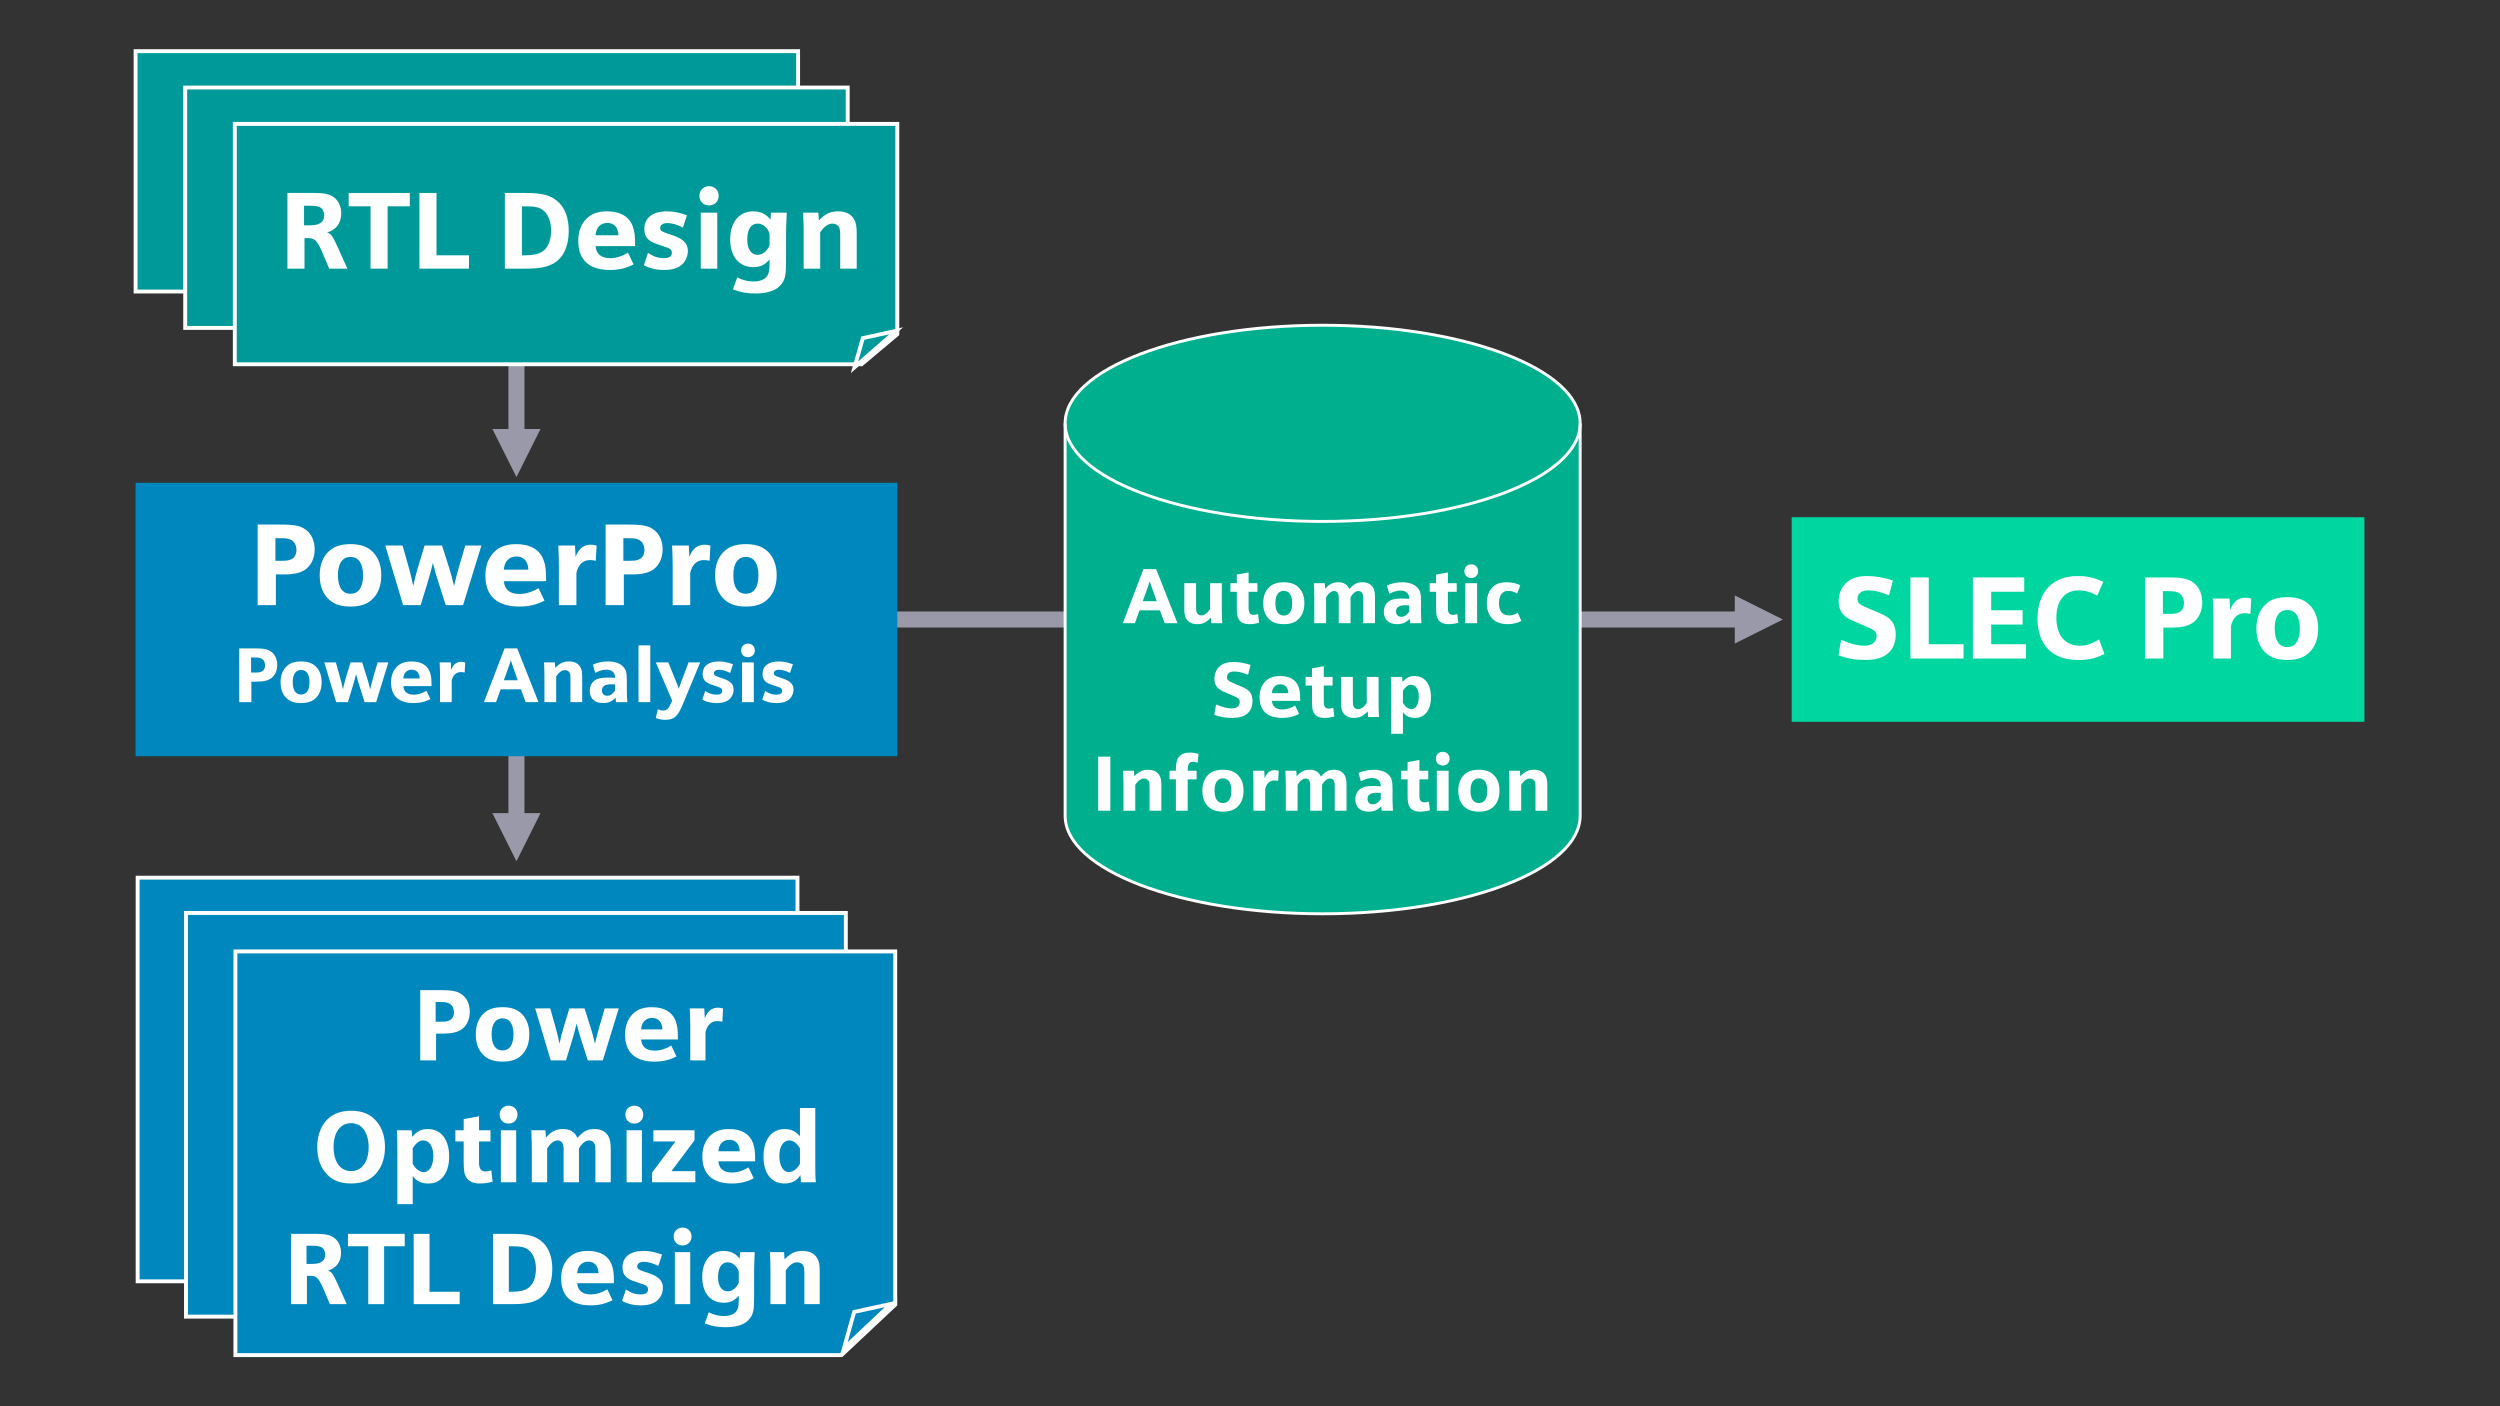 <?xml version="1.0" encoding="utf-8"?>
<svg xmlns="http://www.w3.org/2000/svg" xmlns:graph="http://ns.adobe.com/Graphs/1.0/" xmlns:i="http://ns.adobe.com/AdobeIllustrator/10.0/" xmlns:x="http://ns.adobe.com/Extensibility/1.0/" xmlns:xlink="http://www.w3.org/1999/xlink" version="1.1" id="vectored" x="0px" y="0px" viewBox="0 0 640 360" style="enable-background:new 0 0 640 360;">

<rect x="0" y="0" width="640" height="360" fill="#333333" stroke="none"/>

<g>
	<g>
		<path style="fill:#9999A9;" d="M138.368,109.819l-6.157,12.314l-6.157-12.314H138.368z"/>
		
			<rect x="90.773" y="67.768" transform="matrix(-1.836970e-16 1 -1 -1.836970e-16 202.031 -62.39)" style="fill:#9999A9;" width="82.875" height="4.105"/>
	</g>
	<g>
		<path style="fill:#9999A9;" d="M138.368,208.166l-6.157,12.314l-6.157-12.314H138.368z"/>
		
			<rect x="107.087" y="182.429" transform="matrix(-1.836970e-16 1 -1 -1.836970e-16 316.692 52.27)" style="fill:#9999A9;" width="50.249" height="4.105"/>
	</g>
	<g>
		<path style="fill:#9999A9;" d="M444.106,152.438l12.314,6.157l-12.314,6.157V152.438z"/>
		<rect x="217.938" y="156.542" style="fill:#9999A9;" width="227.607" height="4.105"/>
	</g>
	<g>
		<polygon style="fill:#F9AE67;" points="62.339,243.33 211.829,243.33 211.829,311.926 202.59,321.725 62.339,321.725"/>
		<polyline style="fill:#0087BE;stroke:#FFFFFF;stroke-miterlimit:10;" points="193.718,328.02 195.805,317.686 204.156,315.102 193.718,328.02 35.237,328.02 35.237,224.681 &#xA;			204.156,224.681 204.156,315.102"/>
		<polyline style="fill:#0087BE;stroke:#FFFFFF;stroke-miterlimit:10;" points="206.331,337.054 208.371,326.72 216.532,324.137 206.331,337.054 47.613,337.054 47.613,233.716 &#xA;			216.532,233.716 216.532,324.137"/>
		<polygon style="fill:#0087BE;stroke:#FFFFFF;stroke-miterlimit:10;" points="60.265,243.564 229.185,243.564 229.185,333.985 215.424,346.902 60.265,346.902"/>
	</g>
	<polygon style="fill:#0087BE;stroke:#FFFFFF;stroke-miterlimit:10;" points="216.048,345.168 218.675,335.85 228.133,333.783"/>
	<g>
		<path style="fill:#FFFFFF;" d="M107.575,253.47h5.07c3.146,0,4.473,0.26,5.668,1.17c1.248,0.936,1.95,2.496,1.95,4.368&#xA;			c0,1.819-0.676,3.38-1.897,4.368c-1.118,0.857-2.549,1.222-5.045,1.222h-1.689v6.864h-4.057V253.47z M112.697,261.556&#xA;			c1.379,0,1.82-0.052,2.418-0.364c0.702-0.338,1.093-1.065,1.093-2.054c0-0.962-0.391-1.742-1.04-2.158&#xA;			c-0.624-0.364-1.145-0.468-2.471-0.468h-1.17v5.044H112.697z"/>
		<path style="fill:#FFFFFF;" d="M133.939,259.943c1.041,1.248,1.561,2.834,1.561,4.862c0,2.314-0.702,4.16-2.08,5.408&#xA;			c-1.118,1.066-2.678,1.561-4.784,1.561c-2.418,0-4.082-0.677-5.278-2.106c-1.066-1.274-1.56-2.834-1.56-4.94&#xA;			c0-2.236,0.728-4.108,2.08-5.33c1.118-1.066,2.678-1.561,4.784-1.561C131.08,257.837,132.744,258.514,133.939,259.943z&#xA;			 M125.853,264.754c0,2.704,0.988,4.16,2.782,4.16c1.82,0,2.808-1.456,2.808-4.108s-0.987-4.108-2.781-4.108&#xA;			C126.867,260.697,125.853,262.153,125.853,264.754z"/>
		<path style="fill:#FFFFFF;" d="M137.007,258.149h3.848l1.404,4.966c0.441,1.534,0.649,2.522,0.962,4.083&#xA;			c0.39-1.742,0.649-2.782,1.065-4.187l1.482-4.862h3.874l1.561,4.914c0.441,1.456,0.624,2.08,1.118,4.135&#xA;			c0.441-1.925,0.598-2.574,1.04-4.083l1.456-4.966h3.588l-4.082,13.312h-3.849l-1.534-4.811c-0.676-2.08-0.779-2.496-1.326-4.602&#xA;			c-0.39,1.638-0.676,2.678-1.248,4.576l-1.481,4.836h-3.9L137.007,258.149z"/>
		<path style="fill:#FFFFFF;" d="M164.125,266.105c0.156,1.898,1.353,2.86,3.484,2.86c1.404,0,2.809-0.442,4.238-1.3l1.326,2.782&#xA;			c-1.742,0.91-3.458,1.326-5.616,1.326c-4.94,0-7.54-2.366-7.54-6.917c0-2.105,0.624-3.874,1.846-5.147&#xA;			c1.17-1.274,2.809-1.873,5.019-1.873c3.12,0,5.226,1.223,6.084,3.537c0.442,1.248,0.572,2.184,0.572,4.731H164.125z&#xA;			 M169.585,263.531c-0.078-1.872-1.04-2.938-2.652-2.938c-1.639,0-2.704,1.118-2.809,2.938H169.585z"/>
		<path style="fill:#FFFFFF;" d="M176.708,262.622c0-1.041-0.052-3.146-0.13-4.473h3.718l0.13,2.548c0.65-1.819,1.794-2.729,3.354-2.729&#xA;			c0.52,0,0.806,0.052,1.326,0.208l-0.182,3.38c-0.572-0.13-0.885-0.156-1.301-0.156c-1.534,0-2.6,1.014-3.016,2.86v7.202h-3.9&#xA;			V262.622z"/>
		<path style="fill:#FFFFFF;" d="M96.5,287.191c1.378,1.716,2.055,3.849,2.055,6.475c0,3.016-0.937,5.486-2.704,7.202&#xA;			c-1.482,1.43-3.433,2.105-5.98,2.105c-2.938,0-5.07-0.909-6.604-2.834c-1.404-1.742-2.054-3.848-2.054-6.578&#xA;			c0-2.886,0.962-5.434,2.704-7.098c1.481-1.404,3.432-2.106,5.98-2.106C92.833,284.357,94.965,285.268,96.5,287.191z&#xA;			 M85.397,293.588c0,3.848,1.717,6.214,4.473,6.214s4.498-2.366,4.498-6.136c0-3.771-1.742-6.137-4.498-6.137&#xA;			C87.139,287.529,85.397,289.896,85.397,293.588z"/>
		<path style="fill:#FFFFFF;" d="M101.725,294.653c0-3.094-0.026-3.978-0.13-5.304h3.796l0.13,1.69c1.274-1.456,2.34-2.002,4.004-2.002&#xA;			c3.381,0,5.461,2.678,5.461,7.046c0,2.158-0.547,4.004-1.586,5.226c-0.988,1.145-2.158,1.664-3.797,1.664&#xA;			c-1.742,0-3.016-0.623-3.952-1.924v7.202h-3.926V294.653z M105.651,297.93c0.754,1.353,1.794,2.132,2.86,2.132&#xA;			c1.43,0,2.418-1.664,2.418-4.134c0-2.418-1.014-3.978-2.574-3.978c-0.988,0-1.82,0.623-2.704,2.002V297.93z"/>
		<path style="fill:#FFFFFF;" d="M116.571,292.21v-2.86h2.132v-2.86l3.927-0.728v3.588h2.938v2.86h-2.938v5.355&#xA;			c0,1.69,0.493,2.314,1.741,2.314c0.416,0,0.755-0.078,1.404-0.26l0.338,2.886c-1.092,0.312-2.132,0.468-3.224,0.468&#xA;			c-1.638,0-2.782-0.493-3.458-1.481c-0.546-0.78-0.729-1.847-0.729-3.927v-5.355H116.571z"/>
		<path style="fill:#FFFFFF;" d="M132.483,285.346c0,1.326-0.962,2.288-2.288,2.288c-1.353,0-2.288-0.962-2.288-2.314&#xA;			c0-1.3,0.987-2.262,2.288-2.262C131.521,283.058,132.483,284.02,132.483,285.346z M128.218,289.35h3.926v13.312h-3.926V289.35z"/>
		<path style="fill:#FFFFFF;" d="M136.148,294.29c0-1.482-0.026-2.028-0.13-4.94h3.614l0.13,1.872c1.326-1.561,2.574-2.184,4.342-2.184&#xA;			c1.847,0,3.068,0.754,3.719,2.262c1.481-1.69,2.573-2.262,4.368-2.262c1.664,0,2.912,0.649,3.588,1.897&#xA;			c0.416,0.78,0.572,1.69,0.572,3.484v8.242h-3.927v-7.931c0-1.065-0.052-1.403-0.208-1.846c-0.233-0.598-0.754-0.936-1.404-0.936&#xA;			c-0.909,0-1.794,0.701-2.6,2.08v8.632h-3.926v-8.32c0-1.612-0.494-2.392-1.534-2.392c-0.91,0-1.872,0.728-2.679,2.08v8.632h-3.926&#xA;			V294.29z"/>
		<path style="fill:#FFFFFF;" d="M164.67,285.346c0,1.326-0.962,2.288-2.288,2.288c-1.353,0-2.288-0.962-2.288-2.314&#xA;			c0-1.3,0.987-2.262,2.288-2.262C163.708,283.058,164.67,284.02,164.67,285.346z M160.406,289.35h3.926v13.312h-3.926V289.35z"/>
		<path style="fill:#FFFFFF;" d="M166.931,300.192l5.98-7.982h-5.643v-2.86H177.8v2.574l-5.902,7.878h6.109v2.86h-11.076V300.192z"/>
		<path style="fill:#FFFFFF;" d="M183.91,297.306c0.156,1.898,1.353,2.86,3.484,2.86c1.404,0,2.809-0.442,4.238-1.3l1.326,2.782&#xA;			c-1.742,0.909-3.458,1.325-5.616,1.325c-4.94,0-7.54-2.365-7.54-6.916c0-2.105,0.624-3.874,1.846-5.148&#xA;			c1.17-1.273,2.809-1.871,5.019-1.871c3.12,0,5.226,1.222,6.084,3.535c0.442,1.248,0.572,2.185,0.572,4.732H183.91z&#xA;			 M189.371,294.731c-0.078-1.872-1.04-2.938-2.652-2.938c-1.639,0-2.704,1.118-2.809,2.938H189.371z"/>
		<path style="fill:#FFFFFF;" d="M208.713,283.655v14.431c0,2.652,0.026,3.354,0.13,4.576h-3.796l-0.13-1.82&#xA;			c-0.988,1.482-2.262,2.132-4.082,2.132c-3.354,0-5.382-2.6-5.382-6.89c0-4.395,2.08-7.046,5.46-7.046&#xA;			c1.586,0,2.808,0.571,3.874,1.871v-7.254H208.713z M204.788,293.952c-0.884-1.379-1.742-2.002-2.704-2.002&#xA;			c-1.561,0-2.574,1.533-2.574,3.978c0,2.47,0.988,4.134,2.418,4.134c1.066,0,2.08-0.754,2.86-2.132V293.952z"/>
		<path style="fill:#FFFFFF;" d="M74.516,315.87h6.501c2.262,0,3.535,0.285,4.523,1.014c1.118,0.832,1.769,2.21,1.769,3.822&#xA;			c0,2.313-1.223,3.952-3.354,4.55c1.014,0.416,1.248,0.754,2.548,3.562l2.263,5.044h-4.316l-1.456-3.432&#xA;			c-1.326-3.173-1.924-3.822-3.484-3.822h-0.936v7.254h-4.057V315.87z M79.873,323.565c2.288,0,3.38-0.779,3.38-2.392&#xA;			c0-0.754-0.286-1.404-0.78-1.769c-0.546-0.363-1.17-0.493-2.6-0.493h-1.404v4.653H79.873z"/>
		<path style="fill:#FFFFFF;" d="M94.276,319.042h-5.2v-3.172h14.534v3.172h-5.278v14.82h-4.056V319.042z"/>
		<path style="fill:#FFFFFF;" d="M105.898,315.87h4.057v14.82h7.722v3.172h-11.778V315.87z"/>
		<path style="fill:#FFFFFF;" d="M126.204,315.87h4.992c3.927,0,6.007,0.571,7.696,2.132c1.639,1.508,2.496,3.848,2.496,6.864&#xA;			c0,3.614-1.195,6.24-3.432,7.645c-1.612,0.987-3.458,1.352-7.047,1.352h-4.706V315.87z M131.041,330.69&#xA;			c1.871,0,3.197-0.286,4.107-0.91c1.301-0.858,2.055-2.678,2.055-4.967c0-1.949-0.624-3.718-1.664-4.628&#xA;			c-0.988-0.884-1.977-1.144-4.498-1.144h-0.78v11.648H131.041z"/>
		<path style="fill:#FFFFFF;" d="M147.757,328.506c0.156,1.898,1.353,2.86,3.484,2.86c1.404,0,2.809-0.442,4.238-1.3l1.326,2.782&#xA;			c-1.742,0.91-3.458,1.326-5.616,1.326c-4.94,0-7.54-2.366-7.54-6.917c0-2.105,0.624-3.874,1.846-5.147&#xA;			c1.17-1.274,2.809-1.873,5.019-1.873c3.12,0,5.226,1.223,6.084,3.537c0.442,1.248,0.572,2.184,0.572,4.731H147.757z&#xA;			 M153.218,325.932c-0.078-1.872-1.04-2.938-2.652-2.938c-1.639,0-2.704,1.118-2.809,2.938H153.218z"/>
		<path style="fill:#FFFFFF;" d="M160.237,330.118c1.301,0.884,2.419,1.248,3.797,1.248c1.248,0,1.872-0.442,1.872-1.326&#xA;			c0-0.39-0.208-0.728-0.521-0.91c-0.338-0.208-0.364-0.208-2.158-0.806c-1.689-0.572-2.262-0.832-2.86-1.353&#xA;			c-0.649-0.571-1.014-1.43-1.014-2.496c0-2.678,1.977-4.238,5.356-4.238c1.586,0,2.86,0.261,4.784,0.937l-0.962,2.912&#xA;			c-1.3-0.676-2.626-1.066-3.692-1.066s-1.716,0.469-1.716,1.196c0,0.572,0.312,0.807,1.664,1.274&#xA;			c2.235,0.728,2.912,1.04,3.64,1.586c0.885,0.676,1.274,1.481,1.274,2.6c0,1.171-0.468,2.288-1.274,3.095&#xA;			c-0.962,0.936-2.392,1.404-4.342,1.404c-1.846,0-3.433-0.364-4.836-1.145L160.237,330.118z"/>
		<path style="fill:#FFFFFF;" d="M177.034,316.546c0,1.326-0.962,2.288-2.288,2.288c-1.353,0-2.288-0.962-2.288-2.314&#xA;			c0-1.3,0.987-2.262,2.288-2.262C176.072,314.258,177.034,315.22,177.034,316.546z M172.769,320.55h3.926v13.312h-3.926V320.55z"/>
		<path style="fill:#FFFFFF;" d="M193.206,320.55c-0.13,3.302-0.156,4.057-0.156,5.227v6.474c0,3.173-0.234,4.265-1.222,5.435&#xA;			c-1.145,1.404-3.173,2.08-6.137,2.08c-1.976,0-3.64-0.312-5.278-0.988l1.04-2.834c1.326,0.676,2.496,0.962,3.849,0.962&#xA;			c1.742,0,2.912-0.546,3.432-1.612c0.286-0.598,0.391-1.3,0.391-2.781v-0.832c-1.093,1.3-2.21,1.819-3.849,1.819&#xA;			c-3.406,0-5.512-2.521-5.512-6.604c0-4.056,2.132-6.656,5.486-6.656c1.768,0,3.119,0.65,4.107,2.003l0.104-1.69H193.206z&#xA;			 M189.124,325.49c-0.494-1.431-1.612-2.341-2.86-2.341c-1.534,0-2.444,1.431-2.444,3.797c0,2.262,0.937,3.64,2.496,3.64&#xA;			c1.118,0,2.158-0.806,2.809-2.21V325.49z"/>
		<path style="fill:#FFFFFF;" d="M197.235,325.49c0-1.509,0-1.95-0.13-4.94h3.614l0.13,1.846c1.586-1.611,2.73-2.158,4.628-2.158&#xA;			c1.742,0,3.042,0.65,3.744,1.898c0.468,0.78,0.624,1.69,0.624,3.484v8.242h-3.926v-7.931c0-1.065-0.053-1.403-0.234-1.846&#xA;			c-0.286-0.598-0.857-0.937-1.586-0.937c-1.04,0-2.028,0.702-2.938,2.08v8.633h-3.926V325.49z"/>
	</g>
	<g>
		<rect x="458.663" y="132.41" style="fill:#00D7A0;" width="146.626" height="52.369"/>
		<g>
			<path style="fill:#FFFFFF;" d="M471.317,163.787c2.64,1.11,4.26,1.5,6.06,1.5c1.89,0,3.03-0.93,3.03-2.46c0-1.2-0.45-1.56-3.811-2.94&#xA;				c-2.52-1.02-3.21-1.38-4.079-2.01c-1.23-0.93-1.83-2.22-1.83-3.93c0-2.1,0.87-3.959,2.37-5.1c1.229-0.93,2.789-1.38,4.89-1.38&#xA;				c2.13,0,4.079,0.33,6.63,1.14l-0.96,3.78c-2.761-1.02-3.84-1.26-5.37-1.26c-1.71,0-2.729,0.84-2.729,2.19&#xA;				c0,1.11,0.449,1.47,3.51,2.73c3.06,1.26,3.6,1.53,4.47,2.19c1.199,0.93,1.8,2.34,1.8,4.2c0,4.229-2.7,6.51-7.68,6.51&#xA;				c-2.64,0-4.59-0.33-6.96-1.17L471.317,163.787z"/>
			<path style="fill:#FFFFFF;" d="M489.077,147.827h4.68v17.099h8.91v3.66h-13.59V147.827z"/>
			<path style="fill:#FFFFFF;" d="M505.066,147.827h13.14v3.66h-8.46v4.74h8.04v3.66h-8.04v5.04h8.91v3.66h-13.59V147.827z"/>
			<path style="fill:#FFFFFF;" d="M538.726,167.417c-2.459,1.2-3.93,1.53-6.6,1.53c-3.51,0-5.939-0.87-7.8-2.761&#xA;				c-1.8-1.859-2.729-4.5-2.729-7.799c0-6.81,3.87-10.919,10.29-10.919c2.369,0,4.109,0.39,6.569,1.47l-1.56,3.54&#xA;				c-1.681-0.93-3.181-1.35-4.74-1.35c-3.6,0-5.729,2.64-5.729,7.05c0,4.47,2.25,7.11,6,7.11c1.71,0,2.909-0.39,4.949-1.59&#xA;				L538.726,167.417z"/>
			<path style="fill:#FFFFFF;" d="M549.137,147.827h5.85c3.63,0,5.16,0.3,6.54,1.35c1.439,1.08,2.25,2.88,2.25,5.04&#xA;				c0,2.1-0.78,3.9-2.19,5.04c-1.29,0.99-2.939,1.41-5.819,1.41h-1.95v7.92h-4.68V147.827z M555.047,157.157&#xA;				c1.59,0,2.1-0.06,2.789-0.42c0.811-0.39,1.261-1.23,1.261-2.37c0-1.11-0.45-2.01-1.2-2.49c-0.72-0.42-1.32-0.54-2.85-0.54h-1.351&#xA;				v5.82H555.047z"/>
			<path style="fill:#FFFFFF;" d="M566.627,158.387c0-1.2-0.061-3.63-0.15-5.16h4.29l0.149,2.94c0.75-2.1,2.07-3.15,3.87-3.15&#xA;				c0.6,0,0.93,0.06,1.53,0.24l-0.21,3.9c-0.66-0.15-1.021-0.18-1.5-0.18c-1.771,0-3,1.17-3.48,3.3v8.31h-4.499V158.387z"/>
			<path style="fill:#FFFFFF;" d="M591.646,155.297c1.2,1.44,1.8,3.27,1.8,5.61c0,2.67-0.81,4.8-2.399,6.24c-1.29,1.229-3.09,1.8-5.521,1.8&#xA;				c-2.789,0-4.709-0.78-6.089-2.431c-1.23-1.47-1.801-3.27-1.801-5.699c0-2.58,0.841-4.74,2.4-6.15c1.29-1.23,3.09-1.8,5.52-1.8&#xA;				C588.346,152.867,590.266,153.647,591.646,155.297z M582.316,160.847c0,3.12,1.14,4.8,3.209,4.8c2.101,0,3.24-1.681,3.24-4.74&#xA;				c0-3.06-1.14-4.74-3.21-4.74C583.486,156.167,582.316,157.847,582.316,160.847z"/>
		</g>
	</g>
	<g>
		<g>
			<path style="fill:#00AF8E;" d="M272.669,108.373c0-13.868,29.516-25.111,65.925-25.111s65.925,11.243,65.925,25.111v100.445&#xA;				c0,13.869-29.516,25.111-65.925,25.111s-65.925-11.243-65.925-25.111V108.373z"/>
			<path style="fill:none;stroke:#FFFFFF;stroke-width:0.75;stroke-linejoin:round;stroke-miterlimit:10;" d="M404.52,108.373c0,13.868-29.516,25.111-65.925,25.111s-65.925-11.243-65.925-25.111"/>
			<path style="fill:none;stroke:#FFFFFF;stroke-width:0.75;stroke-linejoin:round;stroke-miterlimit:10;" d="M272.669,108.373c0-13.869,29.516-25.111,65.925-25.111s65.925,11.243,65.925,25.111v100.445&#xA;				c0,13.868-29.516,25.111-65.925,25.111s-65.925-11.243-65.925-25.111V108.373z"/>
		</g>
		<g>
			<g>
				<path style="fill:#FFFFFF;" d="M291.719,156.244l-1.181,3.301h-3.101l5.281-13.843h3.261l5.461,13.843h-3.301l-1.2-3.301H291.719z&#xA;					 M295.04,150.903c-0.3-0.84-0.38-1.061-0.72-2.161c-0.221,0.84-0.28,1-0.7,2.161l-1.081,3h3.581L295.04,150.903z"/>
				<path style="fill:#FFFFFF;" d="M312.781,155.744c0,1.12,0.02,1.74,0.1,3.801h-2.78l-0.1-1.42c-1.201,1.24-2.081,1.66-3.501,1.66&#xA;					c-1.341,0-2.32-0.5-2.861-1.461c-0.34-0.62-0.46-1.3-0.46-2.68v-6.342h3.021v6.102c0,0.84,0.04,1.08,0.181,1.42&#xA;					c0.2,0.46,0.62,0.721,1.18,0.721c0.761,0,1.521-0.561,2.201-1.601v-6.642h3.021V155.744z"/>
				<path style="fill:#FFFFFF;" d="M314.979,151.503v-2.201h1.64v-2.201l3.021-0.56v2.761h2.261v2.201h-2.261v4.121&#xA;					c0,1.301,0.381,1.78,1.341,1.78c0.321,0,0.581-0.06,1.081-0.2l0.26,2.221c-0.84,0.24-1.64,0.36-2.481,0.36&#xA;					c-1.26,0-2.14-0.38-2.66-1.141c-0.42-0.6-0.561-1.42-0.561-3.021v-4.121H314.979z"/>
				<path style="fill:#FFFFFF;" d="M332.721,150.683c0.8,0.96,1.2,2.18,1.2,3.741c0,1.78-0.54,3.2-1.601,4.161&#xA;					c-0.859,0.82-2.061,1.2-3.681,1.2c-1.86,0-3.141-0.521-4.061-1.62c-0.82-0.98-1.2-2.181-1.2-3.801&#xA;					c0-1.72,0.56-3.161,1.601-4.101c0.859-0.82,2.061-1.2,3.681-1.2C330.521,149.062,331.801,149.583,332.721,150.683z&#xA;					 M326.499,154.383c0,2.08,0.761,3.201,2.141,3.201c1.4,0,2.161-1.121,2.161-3.161c0-2.041-0.761-3.161-2.141-3.161&#xA;					C327.279,151.263,326.499,152.383,326.499,154.383z"/>
				<path style="fill:#FFFFFF;" d="M336.459,153.103c0-1.14-0.021-1.561-0.101-3.801h2.781l0.1,1.44c1.021-1.2,1.98-1.681,3.341-1.681&#xA;					c1.42,0,2.36,0.58,2.86,1.741c1.141-1.3,1.98-1.741,3.361-1.741c1.28,0,2.24,0.5,2.76,1.46c0.32,0.6,0.44,1.3,0.44,2.681v6.341&#xA;					h-3.021v-6.101c0-0.82-0.04-1.081-0.16-1.42c-0.18-0.46-0.58-0.72-1.08-0.72c-0.7,0-1.38,0.54-2,1.6v6.642h-3.021v-6.401&#xA;					c0-1.24-0.38-1.84-1.18-1.84c-0.7,0-1.44,0.56-2.061,1.6v6.642h-3.021V153.103z"/>
				<path style="fill:#FFFFFF;" d="M360.898,158.404c-1.02,1.021-1.86,1.381-3.261,1.381c-2.12,0-3.381-1.181-3.381-3.161&#xA;					c0-1.24,0.561-2.28,1.521-2.84c0.681-0.38,1.661-0.56,3.161-0.56c0.56,0,1.08,0.02,1.82,0.08v-0.12c0-1.26-0.84-2-2.24-2&#xA;					c-0.881,0-1.701,0.24-2.861,0.82l-0.58-2.121c1.221-0.56,2.521-0.82,3.901-0.82c1.681,0,3.021,0.46,3.82,1.3&#xA;					c0.78,0.8,0.98,1.581,0.98,3.681v2.841c0.04,1.46,0.08,2.36,0.12,2.66h-2.9L360.898,158.404z M360.759,154.984&#xA;					c-0.5-0.04-0.7-0.04-0.98-0.04c-1.62,0-2.4,0.52-2.4,1.6c0,0.82,0.54,1.36,1.341,1.36c0.779,0,1.42-0.42,2.04-1.32V154.984z"/>
				<path style="fill:#FFFFFF;" d="M365.998,151.503v-2.201h1.64v-2.201l3.021-0.56v2.761h2.261v2.201h-2.261v4.121&#xA;					c0,1.301,0.381,1.78,1.341,1.78c0.32,0,0.58-0.06,1.08-0.2l0.26,2.221c-0.84,0.24-1.64,0.36-2.48,0.36&#xA;					c-1.26,0-2.141-0.38-2.66-1.141c-0.42-0.6-0.561-1.42-0.561-3.021v-4.121H365.998z"/>
				<path style="fill:#FFFFFF;" d="M378.398,146.222c0,1.02-0.74,1.76-1.761,1.76c-1.04,0-1.761-0.74-1.761-1.78c0-1,0.761-1.74,1.761-1.74&#xA;					C377.658,144.461,378.398,145.201,378.398,146.222z M375.117,149.302h3.021v10.242h-3.021V149.302z"/>
				<path style="fill:#FFFFFF;" d="M389.459,158.964c-0.98,0.54-2.16,0.82-3.521,0.82c-3.341,0-5.321-2.001-5.321-5.381&#xA;					c0-1.7,0.5-3.101,1.48-4.081c0.84-0.86,2-1.26,3.561-1.26c1.26,0,2.36,0.22,3.541,0.74l-0.801,2.161c-0.84-0.5-1.5-0.7-2.28-0.7&#xA;					c-1.54,0-2.381,1.14-2.381,3.221c0,1.98,0.921,3.061,2.621,3.061c0.8,0,1.42-0.2,2.181-0.721L389.459,158.964z"/>
				<path style="fill:#FFFFFF;" d="M311.308,180.344c1.761,0.739,2.841,1,4.041,1c1.26,0,2.021-0.62,2.021-1.64c0-0.8-0.301-1.04-2.541-1.96&#xA;					c-1.68-0.681-2.141-0.921-2.721-1.341c-0.82-0.62-1.22-1.48-1.22-2.62c0-1.4,0.58-2.641,1.58-3.401&#xA;					c0.82-0.62,1.86-0.92,3.261-0.92c1.42,0,2.721,0.22,4.421,0.76l-0.64,2.521c-1.841-0.68-2.561-0.84-3.581-0.84&#xA;					c-1.141,0-1.82,0.561-1.82,1.46c0,0.74,0.3,0.98,2.34,1.821c2.041,0.84,2.401,1.02,2.981,1.46c0.8,0.62,1.2,1.561,1.2,2.801&#xA;					c0,2.82-1.801,4.34-5.121,4.34c-1.761,0-3.061-0.221-4.642-0.78L311.308,180.344z"/>
				<path style="fill:#FFFFFF;" d="M325.608,179.423c0.12,1.461,1.041,2.2,2.681,2.2c1.08,0,2.161-0.34,3.261-1l1.021,2.14&#xA;					c-1.341,0.7-2.66,1.021-4.321,1.021c-3.801,0-5.801-1.82-5.801-5.321c0-1.62,0.479-2.98,1.42-3.961&#xA;					c0.9-0.98,2.161-1.44,3.861-1.44c2.4,0,4.021,0.94,4.681,2.721c0.34,0.96,0.44,1.681,0.44,3.641H325.608z M329.81,177.443&#xA;					c-0.06-1.44-0.8-2.26-2.04-2.26c-1.261,0-2.081,0.859-2.161,2.26H329.81z"/>
				<path style="fill:#FFFFFF;" d="M334.229,175.502v-2.2h1.64v-2.2l3.021-0.561v2.761h2.261v2.2h-2.261v4.121&#xA;					c0,1.301,0.381,1.78,1.341,1.78c0.32,0,0.58-0.06,1.08-0.2l0.26,2.221c-0.84,0.24-1.64,0.36-2.48,0.36&#xA;					c-1.26,0-2.141-0.38-2.66-1.141c-0.42-0.6-0.561-1.42-0.561-3.02v-4.121H334.229z"/>
				<path style="fill:#FFFFFF;" d="M352.91,179.744c0,1.12,0.02,1.74,0.1,3.8h-2.78l-0.1-1.42c-1.201,1.24-2.081,1.66-3.501,1.66&#xA;					c-1.341,0-2.32-0.5-2.861-1.461c-0.34-0.62-0.46-1.3-0.46-2.679v-6.342h3.021v6.102c0,0.84,0.04,1.08,0.181,1.42&#xA;					c0.2,0.459,0.62,0.72,1.18,0.72c0.761,0,1.521-0.56,2.201-1.6v-6.642h3.021V179.744z"/>
				<path style="fill:#FFFFFF;" d="M356.128,177.383c0-2.381-0.02-3.061-0.1-4.081h2.921l0.1,1.3c0.98-1.12,1.801-1.54,3.081-1.54&#xA;					c2.601,0,4.2,2.061,4.2,5.421c0,1.661-0.42,3.081-1.22,4.021c-0.761,0.88-1.66,1.28-2.921,1.28c-1.34,0-2.32-0.48-3.041-1.48&#xA;					v5.541h-3.021V177.383z M359.148,179.904c0.581,1.04,1.381,1.64,2.201,1.64c1.1,0,1.86-1.28,1.86-3.18&#xA;					c0-1.861-0.78-3.062-1.98-3.062c-0.761,0-1.4,0.48-2.081,1.541V179.904z"/>
				<path style="fill:#FFFFFF;" d="M281.128,193.701h3.12v13.843h-3.12V193.701z"/>
				<path style="fill:#FFFFFF;" d="M287.608,201.103c0-1.16,0-1.5-0.101-3.801h2.781l0.1,1.42c1.221-1.24,2.101-1.66,3.561-1.66&#xA;					c1.341,0,2.341,0.5,2.881,1.461c0.36,0.6,0.48,1.3,0.48,2.68v6.342h-3.021v-6.102c0-0.82-0.04-1.08-0.181-1.42&#xA;					c-0.22-0.46-0.66-0.721-1.22-0.721c-0.801,0-1.561,0.541-2.261,1.601v6.642h-3.021V201.103z"/>
				<path style="fill:#FFFFFF;" d="M301.028,199.502h-1.62v-2.2h1.62v-0.46c0-2.9,1.1-4.181,3.581-4.181c0.66,0,1.439,0.12,2.22,0.34&#xA;					l-0.239,2.28c-0.561-0.2-0.841-0.26-1.201-0.26c-0.939,0-1.34,0.64-1.34,2.12v0.16h2.28v2.2h-2.28v8.042h-3.021V199.502z"/>
				<path style="fill:#FFFFFF;" d="M317.149,198.682c0.8,0.961,1.2,2.181,1.2,3.741c0,1.78-0.54,3.2-1.601,4.161&#xA;					c-0.859,0.82-2.061,1.2-3.681,1.2c-1.86,0-3.141-0.521-4.061-1.62c-0.82-0.98-1.2-2.181-1.2-3.801&#xA;					c0-1.721,0.56-3.161,1.601-4.102c0.859-0.82,2.06-1.2,3.681-1.2C314.949,197.062,316.229,197.582,317.149,198.682z&#xA;					 M310.927,202.383c0,2.08,0.761,3.201,2.141,3.201c1.4,0,2.161-1.121,2.161-3.161s-0.761-3.161-2.141-3.161&#xA;					C311.708,199.262,310.927,200.383,310.927,202.383z"/>
				<path style="fill:#FFFFFF;" d="M320.887,200.742c0-0.8-0.04-2.42-0.101-3.44h2.862l0.1,1.96c0.5-1.399,1.38-2.1,2.581-2.1&#xA;					c0.399,0,0.62,0.04,1.02,0.159l-0.14,2.601c-0.44-0.1-0.681-0.119-1-0.119c-1.181,0-2.001,0.779-2.321,2.2v5.541h-3V200.742z"/>
				<path style="fill:#FFFFFF;" d="M329.167,201.103c0-1.141-0.021-1.561-0.101-3.801h2.781l0.1,1.44c1.021-1.2,1.98-1.681,3.341-1.681&#xA;					c1.42,0,2.36,0.58,2.86,1.74c1.141-1.3,1.98-1.74,3.361-1.74c1.28,0,2.24,0.5,2.76,1.461c0.32,0.6,0.44,1.3,0.44,2.68v6.342&#xA;					h-3.021v-6.102c0-0.82-0.04-1.08-0.16-1.42c-0.18-0.46-0.58-0.721-1.08-0.721c-0.7,0-1.38,0.541-2.001,1.601v6.642h-3.021&#xA;					v-6.401c0-1.24-0.38-1.841-1.18-1.841c-0.7,0-1.44,0.561-2.061,1.601v6.642h-3.021V201.103z"/>
				<path style="fill:#FFFFFF;" d="M353.607,206.403c-1.02,1.021-1.86,1.381-3.261,1.381c-2.12,0-3.381-1.181-3.381-3.161&#xA;					c0-1.24,0.561-2.28,1.521-2.84c0.681-0.381,1.661-0.561,3.161-0.561c0.56,0,1.08,0.02,1.82,0.08v-0.12c0-1.261-0.84-2-2.24-2&#xA;					c-0.881,0-1.701,0.239-2.861,0.819l-0.58-2.12c1.221-0.561,2.521-0.82,3.901-0.82c1.681,0,3.021,0.46,3.82,1.301&#xA;					c0.78,0.8,0.98,1.58,0.98,3.681v2.841c0.04,1.46,0.08,2.36,0.12,2.66h-2.9L353.607,206.403z M353.468,202.983&#xA;					c-0.5-0.04-0.7-0.04-0.98-0.04c-1.62,0-2.4,0.52-2.4,1.6c0,0.82,0.54,1.36,1.341,1.36c0.779,0,1.42-0.42,2.04-1.32V202.983z"/>
				<path style="fill:#FFFFFF;" d="M358.706,199.502v-2.2h1.64v-2.2l3.021-0.561v2.761h2.261v2.2h-2.261v4.121&#xA;					c0,1.301,0.381,1.78,1.341,1.78c0.32,0,0.58-0.06,1.08-0.2l0.26,2.221c-0.84,0.24-1.64,0.36-2.48,0.36&#xA;					c-1.26,0-2.14-0.38-2.66-1.141c-0.42-0.6-0.561-1.42-0.561-3.021v-4.121H358.706z"/>
				<path style="fill:#FFFFFF;" d="M371.106,194.221c0,1.021-0.74,1.761-1.761,1.761c-1.04,0-1.761-0.74-1.761-1.78&#xA;					c0-1,0.761-1.74,1.761-1.74C370.366,192.461,371.106,193.201,371.106,194.221z M367.825,197.302h3.021v10.242h-3.021V197.302z"/>
				<path style="fill:#FFFFFF;" d="M382.667,198.682c0.8,0.961,1.2,2.181,1.2,3.741c0,1.78-0.54,3.2-1.601,4.161&#xA;					c-0.859,0.82-2.061,1.2-3.681,1.2c-1.86,0-3.141-0.521-4.061-1.62c-0.82-0.98-1.2-2.181-1.2-3.801&#xA;					c0-1.721,0.56-3.161,1.601-4.102c0.859-0.82,2.06-1.2,3.681-1.2C380.467,197.062,381.747,197.582,382.667,198.682z&#xA;					 M376.445,202.383c0,2.08,0.761,3.201,2.141,3.201c1.4,0,2.161-1.121,2.161-3.161s-0.761-3.161-2.141-3.161&#xA;					C377.226,199.262,376.445,200.383,376.445,202.383z"/>
				<path style="fill:#FFFFFF;" d="M386.405,201.103c0-1.16,0-1.5-0.101-3.801h2.781l0.1,1.42c1.221-1.24,2.101-1.66,3.561-1.66&#xA;					c1.341,0,2.341,0.5,2.881,1.461c0.36,0.6,0.48,1.3,0.48,2.68v6.342h-3.021v-6.102c0-0.82-0.04-1.08-0.181-1.42&#xA;					c-0.22-0.46-0.66-0.721-1.22-0.721c-0.801,0-1.561,0.541-2.261,1.601v6.642h-3.021V201.103z"/>
			</g>
		</g>
	</g>
	<g>
		<polygon style="fill:#009999;stroke:#FFFFFF;stroke-miterlimit:10;" points="34.711,13.098 204.311,13.098 204.311,66.942 195.156,74.634 34.711,74.634"/>
		<polygon style="fill:#009999;stroke:#FFFFFF;stroke-miterlimit:10;" points="47.411,22.407 217.011,22.407 217.011,76.251 207.856,83.943 47.411,83.943"/>
		<polygon style="fill:#009999;stroke:#FFFFFF;stroke-miterlimit:10;" points="60.111,31.717 229.711,31.717 229.711,85.561 220.556,93.253 60.111,93.253"/>
		<polygon style="fill:#009999;stroke:#FFFFFF;stroke-miterlimit:10;" points="218.751,94.031 220.884,86.562 229.417,84.695"/>
		<g>
			<path style="fill:#FFFFFF;" d="M73.581,49.398h7c2.437,0,3.808,0.308,4.872,1.092c1.204,0.896,1.904,2.38,1.904,4.116&#xA;				c0,2.492-1.316,4.256-3.612,4.9c1.092,0.447,1.344,0.812,2.744,3.836l2.436,5.432h-4.647l-1.568-3.696&#xA;				c-1.428-3.416-2.072-4.115-3.752-4.115h-1.008v7.812h-4.368V49.398z M79.349,57.687c2.464,0,3.64-0.84,3.64-2.576&#xA;				c0-0.812-0.309-1.512-0.84-1.904c-0.588-0.392-1.261-0.531-2.8-0.531h-1.513v5.012H79.349z"/>
			<path style="fill:#FFFFFF;" d="M94.86,52.814h-5.6v-3.416h15.652v3.416h-5.685v15.96H94.86V52.814z"/>
			<path style="fill:#FFFFFF;" d="M107.376,49.398h4.368v15.96h8.315v3.416h-12.684V49.398z"/>
			<path style="fill:#FFFFFF;" d="M129.244,49.398h5.376c4.229,0,6.468,0.616,8.288,2.296c1.764,1.624,2.688,4.145,2.688,7.393&#xA;				c0,3.892-1.287,6.72-3.695,8.231c-1.736,1.064-3.725,1.456-7.588,1.456h-5.068V49.398z M134.452,65.358&#xA;				c2.016,0,3.444-0.308,4.424-0.979c1.4-0.925,2.212-2.885,2.212-5.349c0-2.1-0.672-4.004-1.792-4.983&#xA;				c-1.063-0.952-2.128-1.232-4.844-1.232h-0.84v12.544H134.452z"/>
			<path style="fill:#FFFFFF;" d="M152.456,63.007c0.168,2.044,1.456,3.08,3.752,3.08c1.512,0,3.023-0.477,4.563-1.4l1.429,2.996&#xA;				c-1.876,0.979-3.725,1.428-6.049,1.428c-5.319,0-8.119-2.548-8.119-7.448c0-2.268,0.672-4.172,1.987-5.544&#xA;				c1.26-1.372,3.024-2.016,5.404-2.016c3.36,0,5.628,1.316,6.552,3.808c0.477,1.345,0.616,2.353,0.616,5.097H152.456z&#xA;				 M158.335,60.234c-0.084-2.016-1.12-3.164-2.856-3.164c-1.764,0-2.912,1.204-3.023,3.164H158.335z"/>
			<path style="fill:#FFFFFF;" d="M165.895,64.742c1.4,0.952,2.604,1.345,4.088,1.345c1.344,0,2.017-0.477,2.017-1.429&#xA;				c0-0.42-0.225-0.784-0.561-0.979c-0.364-0.225-0.392-0.225-2.324-0.868c-1.819-0.616-2.436-0.896-3.08-1.456&#xA;				c-0.699-0.616-1.092-1.54-1.092-2.688c0-2.884,2.128-4.563,5.769-4.563c1.708,0,3.08,0.28,5.151,1.008l-1.036,3.136&#xA;				c-1.399-0.728-2.827-1.147-3.976-1.147s-1.848,0.504-1.848,1.288c0,0.616,0.336,0.868,1.792,1.372&#xA;				c2.407,0.783,3.136,1.12,3.92,1.708c0.952,0.728,1.372,1.596,1.372,2.8c0,1.26-0.504,2.464-1.372,3.332&#xA;				c-1.036,1.008-2.576,1.512-4.676,1.512c-1.988,0-3.696-0.392-5.208-1.232L165.895,64.742z"/>
			<path style="fill:#FFFFFF;" d="M183.983,50.127c0,1.428-1.036,2.464-2.464,2.464c-1.456,0-2.464-1.036-2.464-2.492&#xA;				c0-1.4,1.063-2.437,2.464-2.437C182.947,47.662,183.983,48.698,183.983,50.127z M179.391,54.438h4.228v14.336h-4.228V54.438z"/>
			<path style="fill:#FFFFFF;" d="M201.399,54.438c-0.14,3.556-0.168,4.368-0.168,5.628v6.972c0,3.416-0.252,4.593-1.316,5.853&#xA;				c-1.231,1.512-3.416,2.24-6.607,2.24c-2.128,0-3.92-0.337-5.685-1.064l1.12-3.052c1.428,0.728,2.688,1.036,4.145,1.036&#xA;				c1.876,0,3.136-0.589,3.695-1.736c0.309-0.644,0.42-1.4,0.42-2.996v-0.896c-1.176,1.399-2.38,1.96-4.144,1.96&#xA;				c-3.668,0-5.936-2.717-5.936-7.112c0-4.368,2.296-7.168,5.907-7.168c1.904,0,3.36,0.7,4.424,2.156l0.112-1.82H201.399z&#xA;				 M197.002,59.759c-0.531-1.54-1.735-2.521-3.079-2.521c-1.652,0-2.633,1.54-2.633,4.088c0,2.437,1.009,3.92,2.688,3.92&#xA;				c1.204,0,2.324-0.867,3.023-2.38V59.759z"/>
			<path style="fill:#FFFFFF;" d="M205.739,59.759c0-1.624,0-2.101-0.141-5.32h3.893l0.14,1.988c1.708-1.736,2.94-2.324,4.984-2.324&#xA;				c1.876,0,3.275,0.7,4.031,2.044c0.505,0.84,0.673,1.82,0.673,3.752v8.876h-4.229v-8.54c0-1.147-0.056-1.512-0.252-1.988&#xA;				c-0.308-0.644-0.924-1.008-1.708-1.008c-1.12,0-2.184,0.756-3.164,2.24v9.296h-4.228V59.759z"/>
		</g>
	</g>
	<g>
		<rect x="34.711" y="123.595" style="fill-rule:evenodd;clip-rule:evenodd;fill:#0087BE;" width="195" height="70"/>
		<g>
			<path style="fill:#FFFFFF;" d="M65.961,134.289h5.832c3.619,0,5.145,0.298,6.52,1.342c1.436,1.073,2.243,2.862,2.243,5.009&#xA;				c0,2.087-0.777,3.876-2.183,5.009c-1.286,0.984-2.932,1.401-5.803,1.401h-1.943v7.871h-4.666V134.289z M71.853,143.561&#xA;				c1.585,0,2.094-0.06,2.782-0.417c0.807-0.388,1.256-1.222,1.256-2.355c0-1.103-0.449-1.998-1.196-2.475&#xA;				c-0.718-0.417-1.316-0.537-2.842-0.537h-1.346v5.784H71.853z"/>
			<path style="fill:#FFFFFF;" d="M95.813,141.712c1.195,1.431,1.794,3.25,1.794,5.576c0,2.654-0.808,4.771-2.393,6.202&#xA;				c-1.286,1.223-3.08,1.789-5.503,1.789c-2.781,0-4.695-0.775-6.071-2.415c-1.226-1.461-1.794-3.25-1.794-5.665&#xA;				c0-2.564,0.837-4.711,2.393-6.112c1.285-1.223,3.08-1.789,5.503-1.789C92.523,139.297,94.437,140.073,95.813,141.712z&#xA;				 M86.511,147.229c0,3.101,1.137,4.771,3.2,4.771c2.094,0,3.23-1.67,3.23-4.711s-1.137-4.711-3.2-4.711&#xA;				S86.511,144.247,86.511,147.229z"/>
			<path style="fill:#FFFFFF;" d="M98.625,139.655h4.426l1.615,5.695c0.508,1.759,0.747,2.892,1.106,4.681c0.448-1.998,0.747-3.19,1.226-4.8&#xA;				l1.705-5.576h4.456l1.795,5.635c0.508,1.669,0.718,2.385,1.286,4.741c0.508-2.207,0.688-2.952,1.196-4.681l1.675-5.695h4.127&#xA;				l-4.695,15.266h-4.427l-1.765-5.516c-0.777-2.385-0.896-2.862-1.525-5.277c-0.448,1.878-0.777,3.071-1.436,5.248l-1.704,5.546&#xA;				h-4.486L98.625,139.655z"/>
			<path style="fill:#FFFFFF;" d="M128.984,148.779c0.18,2.177,1.556,3.28,4.008,3.28c1.615,0,3.23-0.507,4.875-1.491l1.525,3.19&#xA;				c-2.004,1.043-3.978,1.521-6.46,1.521c-5.683,0-8.673-2.713-8.673-7.931c0-2.415,0.718-4.442,2.123-5.903&#xA;				c1.346-1.461,3.229-2.147,5.772-2.147c3.589,0,6.011,1.401,6.998,4.055c0.508,1.431,0.658,2.504,0.658,5.426H128.984z&#xA;				 M135.265,145.827c-0.09-2.147-1.196-3.369-3.051-3.369c-1.884,0-3.11,1.282-3.23,3.369H135.265z"/>
			<path style="fill:#FFFFFF;" d="M143.073,144.784c0-1.193-0.06-3.608-0.149-5.128h4.276l0.149,2.922c0.748-2.087,2.063-3.13,3.858-3.13&#xA;				c0.598,0,0.927,0.06,1.525,0.238l-0.209,3.876c-0.658-0.149-1.018-0.179-1.496-0.179c-1.765,0-2.99,1.163-3.469,3.28v8.259&#xA;				h-4.486V144.784z"/>
			<path style="fill:#FFFFFF;" d="M155.037,134.289h5.832c3.619,0,5.145,0.298,6.52,1.342c1.436,1.073,2.243,2.862,2.243,5.009&#xA;				c0,2.087-0.777,3.876-2.183,5.009c-1.286,0.984-2.932,1.401-5.803,1.401h-1.943v7.871h-4.666V134.289z M160.928,143.561&#xA;				c1.586,0,2.094-0.06,2.781-0.417c0.808-0.388,1.257-1.222,1.257-2.355c0-1.103-0.449-1.998-1.196-2.475&#xA;				c-0.718-0.417-1.316-0.537-2.842-0.537h-1.346v5.784H160.928z"/>
			<path style="fill:#FFFFFF;" d="M172.206,144.784c0-1.193-0.06-3.608-0.149-5.128h4.276l0.149,2.922c0.748-2.087,2.063-3.13,3.858-3.13&#xA;				c0.598,0,0.927,0.06,1.525,0.238l-0.209,3.876c-0.658-0.149-1.018-0.179-1.496-0.179c-1.765,0-2.99,1.163-3.469,3.28v8.259&#xA;				h-4.486V144.784z"/>
			<path style="fill:#FFFFFF;" d="M197.03,141.712c1.197,1.431,1.795,3.25,1.795,5.576c0,2.654-0.808,4.771-2.393,6.202&#xA;				c-1.286,1.223-3.08,1.789-5.503,1.789c-2.781,0-4.695-0.775-6.071-2.415c-1.227-1.461-1.794-3.25-1.794-5.665&#xA;				c0-2.564,0.837-4.711,2.393-6.112c1.286-1.223,3.08-1.789,5.503-1.789C193.741,139.297,195.655,140.073,197.03,141.712z&#xA;				 M187.729,147.229c0,3.101,1.137,4.771,3.2,4.771c2.094,0,3.229-1.67,3.229-4.711s-1.136-4.711-3.199-4.711&#xA;				C188.895,142.577,187.729,144.247,187.729,147.229z"/>
			<path style="fill:#FFFFFF;" d="M61.242,165.989h3.889c2.413,0,3.43,0.199,4.348,0.895c0.957,0.716,1.495,1.909,1.495,3.34&#xA;				c0,1.392-0.518,2.585-1.455,3.34c-0.857,0.656-1.955,0.935-3.869,0.935h-1.297v5.249h-3.11V165.989z M65.17,172.172&#xA;				c1.057,0,1.396-0.04,1.854-0.278c0.538-0.259,0.838-0.815,0.838-1.57c0-0.736-0.3-1.332-0.798-1.65&#xA;				c-0.479-0.278-0.878-0.358-1.895-0.358h-0.897v3.857H65.17z"/>
			<path style="fill:#FFFFFF;" d="M81.143,170.939c0.798,0.954,1.197,2.167,1.197,3.718c0,1.77-0.539,3.181-1.596,4.136&#xA;				c-0.857,0.814-2.055,1.192-3.67,1.192c-1.854,0-3.131-0.517-4.048-1.61c-0.818-0.974-1.197-2.167-1.197-3.777&#xA;				c0-1.71,0.559-3.142,1.596-4.076c0.857-0.814,2.054-1.192,3.67-1.192C78.95,169.329,80.226,169.846,81.143,170.939z&#xA;				 M74.941,174.617c0,2.068,0.758,3.182,2.134,3.182c1.396,0,2.154-1.113,2.154-3.142s-0.758-3.142-2.134-3.142&#xA;				S74.941,172.629,74.941,174.617z"/>
			<path style="fill:#FFFFFF;" d="M83.016,169.567h2.952l1.077,3.798c0.339,1.173,0.498,1.928,0.737,3.121&#xA;				c0.3-1.332,0.499-2.127,0.818-3.201l1.137-3.718h2.971l1.197,3.758c0.339,1.113,0.479,1.591,0.857,3.161&#xA;				c0.339-1.472,0.459-1.969,0.798-3.121l1.116-3.798h2.753l-3.132,10.18h-2.951l-1.177-3.678c-0.519-1.591-0.599-1.909-1.017-3.52&#xA;				c-0.3,1.253-0.519,2.048-0.958,3.499l-1.137,3.698h-2.991L83.016,169.567z"/>
			<path style="fill:#FFFFFF;" d="M103.256,175.651c0.119,1.451,1.037,2.187,2.672,2.187c1.077,0,2.154-0.338,3.251-0.993l1.018,2.127&#xA;				c-1.337,0.696-2.652,1.014-4.308,1.014c-3.79,0-5.784-1.809-5.784-5.288c0-1.61,0.479-2.963,1.416-3.937&#xA;				c0.897-0.975,2.154-1.432,3.85-1.432c2.393,0,4.008,0.935,4.666,2.704c0.34,0.954,0.439,1.67,0.439,3.618H103.256z&#xA;				 M107.445,173.683c-0.061-1.431-0.798-2.246-2.034-2.246c-1.257,0-2.074,0.854-2.154,2.246H107.445z"/>
			<path style="fill:#FFFFFF;" d="M112.649,172.987c0-0.796-0.04-2.406-0.1-3.42h2.852l0.1,1.948c0.499-1.392,1.376-2.088,2.572-2.088&#xA;				c0.399,0,0.619,0.04,1.018,0.159l-0.14,2.585c-0.438-0.1-0.678-0.119-0.997-0.119c-1.177,0-1.994,0.775-2.313,2.187v5.508h-2.991&#xA;				V172.987z"/>
			<path style="fill:#FFFFFF;" d="M128.164,176.467l-1.177,3.28h-3.091l5.265-13.758h3.251l5.444,13.758h-3.291l-1.196-3.28H128.164z&#xA;				 M131.474,171.158c-0.299-0.835-0.379-1.054-0.718-2.147c-0.22,0.835-0.279,0.994-0.698,2.147l-1.077,2.982h3.57L131.474,171.158&#xA;				z"/>
			<path style="fill:#FFFFFF;" d="M139.371,173.345c0-1.153,0-1.491-0.1-3.777h2.771l0.1,1.412c1.217-1.233,2.095-1.65,3.55-1.65&#xA;				c1.337,0,2.334,0.497,2.872,1.451c0.359,0.597,0.479,1.292,0.479,2.664v6.303h-3.011v-6.064c0-0.814-0.04-1.073-0.18-1.411&#xA;				c-0.22-0.457-0.658-0.716-1.217-0.716c-0.798,0-1.556,0.537-2.254,1.591v6.601h-3.011V173.345z"/>
			<path style="fill:#FFFFFF;" d="M157.597,178.614c-1.018,1.014-1.855,1.371-3.251,1.371c-2.114,0-3.371-1.173-3.371-3.141&#xA;				c0-1.233,0.559-2.267,1.517-2.823c0.678-0.378,1.655-0.558,3.15-0.558c0.559,0,1.077,0.021,1.815,0.08v-0.119&#xA;				c0-1.253-0.838-1.988-2.234-1.988c-0.877,0-1.695,0.238-2.852,0.815l-0.578-2.108c1.217-0.557,2.513-0.814,3.889-0.814&#xA;				c1.676,0,3.012,0.457,3.81,1.292c0.777,0.795,0.977,1.57,0.977,3.658v2.823c0.04,1.451,0.08,2.347,0.12,2.645h-2.892&#xA;				L157.597,178.614z M157.458,175.214c-0.499-0.04-0.698-0.04-0.978-0.04c-1.615,0-2.394,0.518-2.394,1.591&#xA;				c0,0.815,0.539,1.353,1.337,1.353c0.777,0,1.416-0.418,2.034-1.312V175.214z"/>
			<path style="fill:#FFFFFF;" d="M163.458,165.213h3.012v14.534h-3.012V165.213z"/>
			<path style="fill:#FFFFFF;" d="M167.885,169.567h3.19l1.815,4.454c0.398,0.934,0.519,1.252,0.877,2.326&#xA;				c0.419-1.272,0.419-1.293,0.878-2.466l1.635-4.314h2.972l-4.108,9.921c-0.957,2.287-1.296,2.963-1.914,3.658&#xA;				c-0.679,0.756-1.596,1.134-2.832,1.134c-0.897,0-1.715-0.159-2.513-0.457l0.519-2.267c0.558,0.238,0.937,0.338,1.376,0.338&#xA;				c0.977,0,1.476-0.537,2.293-2.525L167.885,169.567z"/>
			<path style="fill:#FFFFFF;" d="M180.548,176.884c0.997,0.676,1.855,0.954,2.912,0.954c0.957,0,1.436-0.338,1.436-1.014&#xA;				c0-0.298-0.159-0.557-0.398-0.695c-0.26-0.159-0.279-0.159-1.655-0.617c-1.297-0.437-1.735-0.636-2.194-1.033&#xA;				c-0.498-0.438-0.777-1.094-0.777-1.909c0-2.048,1.516-3.24,4.108-3.24c1.217,0,2.193,0.198,3.67,0.716l-0.738,2.227&#xA;				c-0.997-0.517-2.015-0.815-2.832-0.815s-1.316,0.358-1.316,0.915c0,0.438,0.239,0.616,1.276,0.974&#xA;				c1.715,0.557,2.233,0.796,2.792,1.213c0.679,0.518,0.978,1.134,0.978,1.988c0,0.895-0.359,1.75-0.978,2.366&#xA;				c-0.737,0.716-1.835,1.073-3.33,1.073c-1.416,0-2.633-0.278-3.71-0.874L180.548,176.884z"/>
			<path style="fill:#FFFFFF;" d="M193.232,166.505c0,1.014-0.738,1.75-1.755,1.75c-1.037,0-1.756-0.736-1.756-1.77&#xA;				c0-0.994,0.758-1.73,1.756-1.73C192.494,164.756,193.232,165.492,193.232,166.505z M189.96,169.567h3.012v10.18h-3.012V169.567z"/>
			<path style="fill:#FFFFFF;" d="M195.882,176.884c0.997,0.676,1.855,0.954,2.912,0.954c0.957,0,1.436-0.338,1.436-1.014&#xA;				c0-0.298-0.159-0.557-0.398-0.695c-0.26-0.159-0.279-0.159-1.655-0.617c-1.297-0.437-1.735-0.636-2.194-1.033&#xA;				c-0.498-0.438-0.777-1.094-0.777-1.909c0-2.048,1.516-3.24,4.108-3.24c1.217,0,2.193,0.198,3.67,0.716l-0.738,2.227&#xA;				c-0.997-0.517-2.015-0.815-2.832-0.815s-1.316,0.358-1.316,0.915c0,0.438,0.239,0.616,1.276,0.974&#xA;				c1.715,0.557,2.233,0.796,2.792,1.213c0.679,0.518,0.978,1.134,0.978,1.988c0,0.895-0.359,1.75-0.978,2.366&#xA;				c-0.737,0.716-1.835,1.073-3.33,1.073c-1.416,0-2.633-0.278-3.71-0.874L195.882,176.884z"/>
		</g>
	</g>
</g>
<g>
</g>
<g>
</g>
<g>
</g>
<g>
</g>
<g>
</g>
<g>
</g>
<g>
</g>
<g>
</g>
<g>
</g>
<g>
</g>
<g>
</g>
<g>
</g>
<g>
</g>
<g>
</g>
<g>
</g>
</svg>